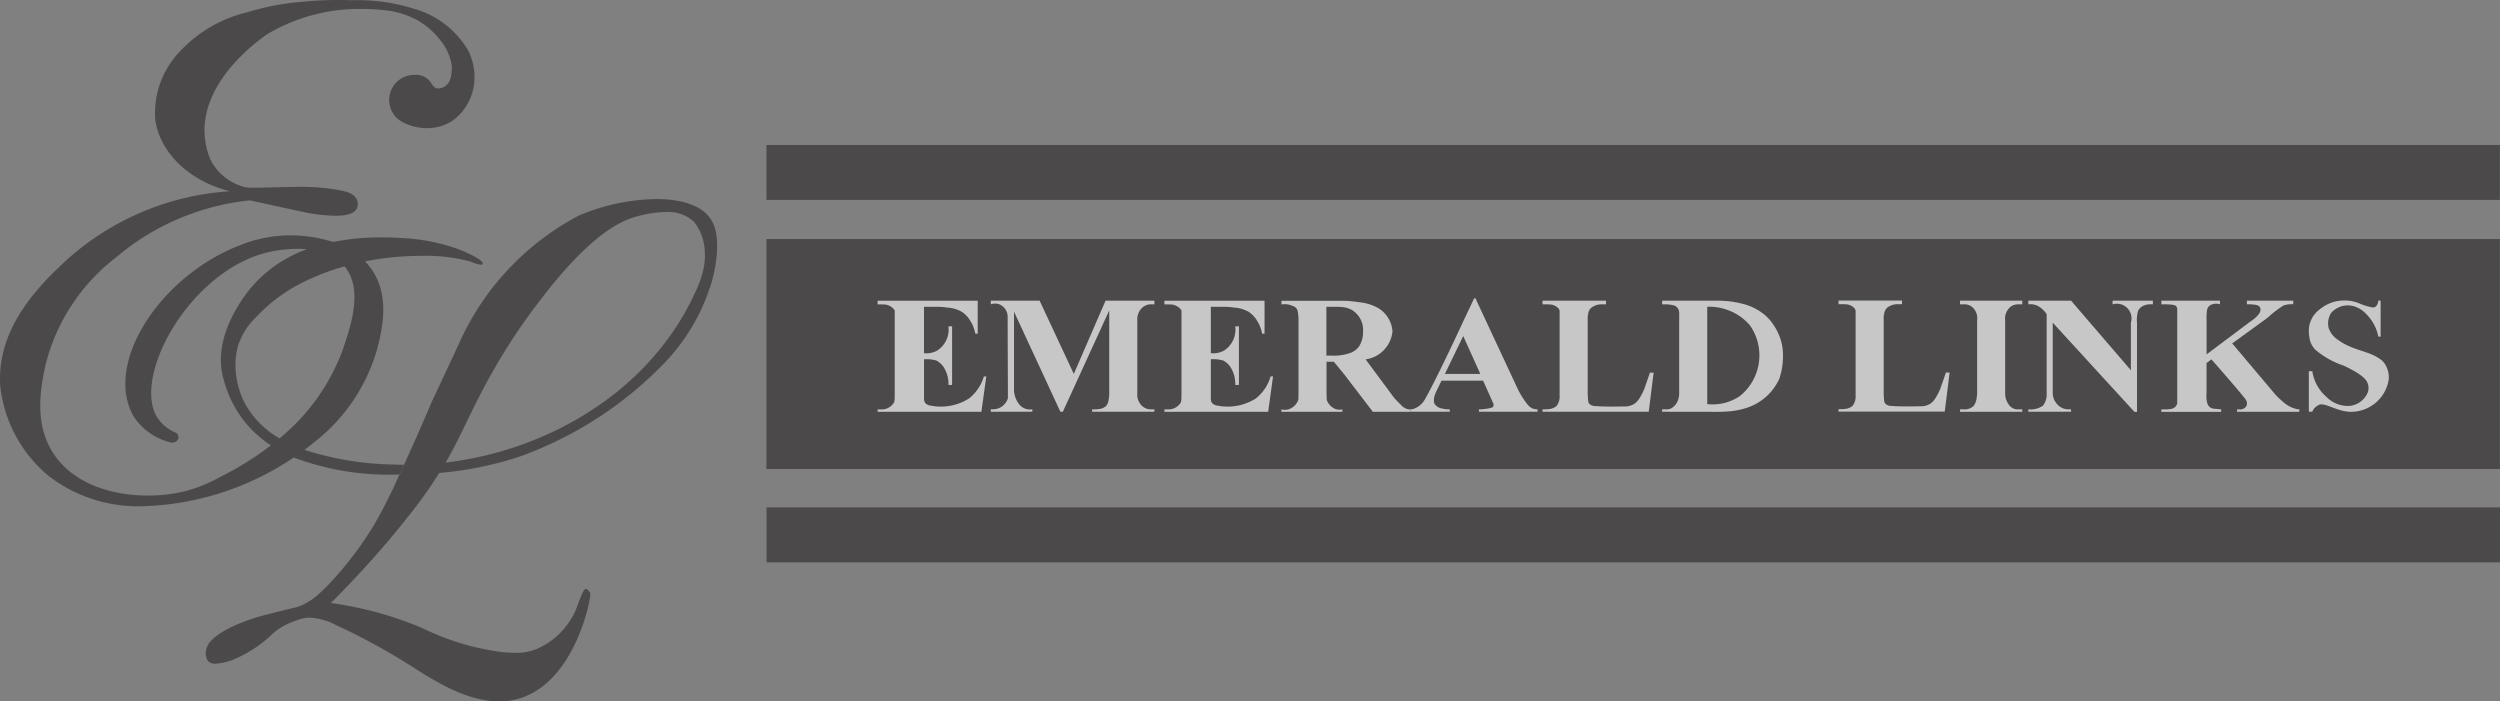 <svg xmlns="http://www.w3.org/2000/svg" xmlns:xlink="http://www.w3.org/1999/xlink" width="178.505" height="50.08" viewBox="0 0 178.505 50.08">
  <rect x="0" y="0" width="178.505" height="50.08" fill="#808080" stroke="none"/>
  <defs>
    <clipPath id="clip-path">
      <rect id="Rectangle_1194" data-name="Rectangle 1194" width="178.505" height="50.08" fill="none"/>
    </clipPath>
  </defs>
  <g id="Group_556" data-name="Group 556" opacity="0.56">
    <rect id="Rectangle_1191" data-name="Rectangle 1191" width="123.771" height="3.922" transform="translate(54.726 10.352)" fill="#231f20"/>
    <rect id="Rectangle_1192" data-name="Rectangle 1192" width="123.771" height="16.419" transform="translate(54.726 17.069)" fill="#231f20"/>
    <g id="Group_555" data-name="Group 555">
      <g id="Group_554" data-name="Group 554" clip-path="url(#clip-path)">
        <path id="Path_3219" data-name="Path 3219" d="M33.627,18.686a2.517,2.517,0,0,0,.707.217.14.14,0,0,0,.117-.041.135.135,0,0,0,0-.118c-.085-.241-2.208-1.554-5.7-1.744-.372-.02-.9-.049-1.537-.049a17.24,17.24,0,0,0-3.437.326,10.044,10.044,0,0,0-3.111-.472h-.141a9.72,9.72,0,0,0-3.393.707c-4.557,1.745-8.135,6.163-8.177,9.8a4.562,4.562,0,0,0,.613,2.463,4.445,4.445,0,0,0,2.545,1.8.593.593,0,0,0,.177.027.447.447,0,0,0,.447-.292.43.43,0,0,0-.147-.4,2.921,2.921,0,0,1-1.361-1.1c-1.835-2.951,2.4-10.63,8.094-11.841a9.578,9.578,0,0,1,1.9-.2c.222,0,.452.009.685.03a9.337,9.337,0,0,0-4.023,2.789c-.483.584-2.564,3.266-2.028,6.038h0l.011.049c.014.068.022.136.039.2.022.089.049.181.078.274a8.137,8.137,0,0,0,1.251,2.654A7.982,7.982,0,0,0,19.342,31.8a21.958,21.958,0,0,1-3.628,2.259,10.663,10.663,0,0,1-2.545,1.025,11.271,11.271,0,0,1-2.6.3c-2.5,0-5.274-.788-6.731-2.97s-.912-4.791-.6-6.3a13.917,13.917,0,0,1,5.055-7.741,17.407,17.407,0,0,1,5.628-3.2,17.644,17.644,0,0,1,3.915-.867l3.57.778a12.634,12.634,0,0,0,2.53.322c.755,0,1.346-.137,1.535-.5a.808.808,0,0,0,.018-.636c-.173-.428-.73-.579-1.06-.654a14.684,14.684,0,0,0-3.155-.27c-1.14,0-2.288.058-3.283.058h-.066a2.539,2.539,0,0,1-.336-.018,3.829,3.829,0,0,1-2.545-1.944,5.545,5.545,0,0,1-.424-1.7c-.331-3.96,3.915-6.928,4.489-7.317A12.871,12.871,0,0,1,25.847.638a14.433,14.433,0,0,1,1.567.086,6.167,6.167,0,0,1,2.3.671A5.517,5.517,0,0,1,31.5,2.95a3.615,3.615,0,0,1,.754,1.744,2.857,2.857,0,0,1-.035.636,1.31,1.31,0,0,1-.2.589.971.971,0,0,1-.708.4.534.534,0,0,1-.117-.013c-.353-.08-.346-.464-.778-.754a1.332,1.332,0,0,0-.75-.208c-.061,0-.118,0-.169.007a1.788,1.788,0,0,0-.707,3.393,3.693,3.693,0,0,0,1.684.405,3.358,3.358,0,0,0,1.816-.511,3.826,3.826,0,0,0,1.59-3.111,4.364,4.364,0,0,0-.424-1.873A6.521,6.521,0,0,0,29.535.617a13.527,13.527,0,0,0-4.489-.6C24.723,0,24.414,0,24.123,0a24.3,24.3,0,0,0-2.47.123,18.014,18.014,0,0,0-3.959.742A9.651,9.651,0,0,0,12.639,3.9a6.345,6.345,0,0,0-1.555,4.631c.325,2.383,2.462,4.42,5.337,5.125A19.266,19.266,0,0,0,4.827,18.5C3.1,20.106-.288,23.244.02,27.588a9.694,9.694,0,0,0,3.5,6.433,10.476,10.476,0,0,0,6.671,2.124,20.311,20.311,0,0,0,10.783-3.478,19.329,19.329,0,0,0,7.322,1.22h.226l.323-.7q-.345,0-.687-.018a22.054,22.054,0,0,1-6.42-1.048c.238-.178.472-.358.693-.542a12.88,12.88,0,0,0,4.525-6.751c.326-1.329.893-3.64-.389-5.549a4.5,4.5,0,0,0-.507-.615,20.47,20.47,0,0,1,3.995-.393,12.058,12.058,0,0,1,3.573.414M24.551,24.76a14.763,14.763,0,0,1-4.59,6.538,6.4,6.4,0,0,1-2.479-2.509,6.019,6.019,0,0,1-.639-2.144A5.4,5.4,0,0,1,17,24.672a5.008,5.008,0,0,1,1.29-2.033,11.655,11.655,0,0,1,3.216-2.421,17.367,17.367,0,0,1,3.094-1.2l.016.017c1.307,1.6.453,4.162-.071,5.726" transform="translate(0)" fill="#231f20"/>
        <path id="Path_3220" data-name="Path 3220" d="M102.149,70.41c.286-.775,1.009-3.557.091-4.959-.665-1.016-2.158-1.439-3.892-1.439a14.648,14.648,0,0,0-5.534,1.18,19.1,19.1,0,0,0-8.6,9.238c-.058.123-.843,1.813-1.934,4.132h0c-.73,1.736-1.4,3.224-1.95,4.427l-.323.7-.117.251A34.893,34.893,0,0,1,78.18,87.3a25.006,25.006,0,0,1-3.063,4.053c-.114.123-.338.368-.659.661a4.9,4.9,0,0,1-1.365.974,3.7,3.7,0,0,1-.8.25l-1.7.424s-2.969.7-4.077,1.932a1.27,1.27,0,0,0-.283.495,1.066,1.066,0,0,0,.094.9.7.7,0,0,0,.554.2,4.162,4.162,0,0,0,1.26-.292,9.041,9.041,0,0,0,2.8-1.838,4.1,4.1,0,0,1,.377-.306,5.364,5.364,0,0,1,1.352-.661c.132-.048.273-.1.345-.116a2.547,2.547,0,0,1,.6-.071,4.43,4.43,0,0,1,1.851.519A46.757,46.757,0,0,1,80.7,97.264c1.777,1.139,4.082,2.615,6.414,2.615a5.13,5.13,0,0,0,1.1-.117c4.342-.953,5.5-7.381,5.42-7.588a.658.658,0,0,0-.047-.094.565.565,0,0,0-.259-.236h-.011c-.207,0-.528,1.036-.72,1.509a5.358,5.358,0,0,1-2.828,2.8,3.741,3.741,0,0,1-1.49.258,9.955,9.955,0,0,1-1.267-.093,18.4,18.4,0,0,1-5.373-1.673,25.771,25.771,0,0,0-6.528-1.791c.937-.937,1.7-1.746,2.252-2.349,1.1-1.194,2.329-2.6,3.781-4.485a29.59,29.59,0,0,0,1.7-2.452,24.863,24.863,0,0,0,5.837-1.2,27.112,27.112,0,0,0,10-6.4,14.293,14.293,0,0,0,3.288-5.055c.064-.18.119-.347.168-.508M101.61,69.4c-.056.214-.121.412-.189.6A19.187,19.187,0,0,1,99.9,72.933c-3.661,5.76-10.179,9.139-16.595,9.894,1.225-2.122,1.906-3.951,3.352-6.482a42.5,42.5,0,0,1,3.263-4.933c3.871-5.13,6.107-5.917,7.093-6.174a8.114,8.114,0,0,1,2.008-.3h0a2.7,2.7,0,0,1,2.021.7,3.629,3.629,0,0,1,.748,1.868,4.68,4.68,0,0,1-.177,1.891" transform="translate(-51.485 -49.799)" fill="#231f20"/>
        <rect id="Rectangle_1193" data-name="Rectangle 1193" width="123.771" height="3.922" transform="translate(54.734 36.23)" fill="#231f20"/>
        <path id="Path_3221" data-name="Path 3221" d="M377.764,97.128v3.312a1.582,1.582,0,0,0,.945-.188,1.784,1.784,0,0,0,.8-1.73h.262v4.184h-.262a2.18,2.18,0,0,0-.261-1.133,1.373,1.373,0,0,0-.61-.61,2.432,2.432,0,0,0-.872-.087v2.634a1.8,1.8,0,0,0,0,.182,1.4,1.4,0,0,0,.027.2.483.483,0,0,0,.1.146.572.572,0,0,0,.327.142,3.763,3.763,0,0,0,2.767-.512,3.115,3.115,0,0,0,1.046-1.569h.174l-.349,2.527h-7.408v-.174h.262a1.01,1.01,0,0,0,.37-.054,1.043,1.043,0,0,0,.5-.381c.087-.087.087-.349.087-.7V97.389a.877.877,0,0,0-.131-.163.991.991,0,0,0-.59-.265l-.5-.007v-.261H381.6v2.353h-.174a2.486,2.486,0,0,0-.352-.911,1.961,1.961,0,0,0-.616-.653,2.418,2.418,0,0,0-1.036-.3,5.182,5.182,0,0,0-.784-.054Z" transform="translate(-291.309 -75.222)" fill="#fff"/>
        <path id="Path_3222" data-name="Path 3222" d="M285.526,97.128v3.312a1.582,1.582,0,0,0,.945-.188,1.784,1.784,0,0,0,.8-1.73h.262v4.184h-.262a2.18,2.18,0,0,0-.261-1.133,1.373,1.373,0,0,0-.61-.61,2.432,2.432,0,0,0-.872-.087v2.634a1.8,1.8,0,0,0,0,.182,1.4,1.4,0,0,0,.027.2.482.482,0,0,0,.1.146.572.572,0,0,0,.327.142,3.763,3.763,0,0,0,2.767-.512A3.115,3.115,0,0,0,289.8,102.1h.174l-.349,2.527h-7.408v-.174h.262a1.01,1.01,0,0,0,.37-.054,1.044,1.044,0,0,0,.5-.381c.087-.087.087-.349.087-.7V97.389a.877.877,0,0,0-.131-.163.991.991,0,0,0-.59-.265l-.5-.007v-.261h7.147v2.353h-.174a2.486,2.486,0,0,0-.352-.911,1.96,1.96,0,0,0-.616-.653,2.418,2.418,0,0,0-1.036-.3,5.182,5.182,0,0,0-.784-.054Z" transform="translate(-219.551 -75.222)" fill="#fff"/>
        <path id="Path_3223" data-name="Path 3223" d="M324.547,101.921l2.266-5.229H330.3v.261h-.261a.746.746,0,0,0-.133.005.979.979,0,0,0-.632.419,1.108,1.108,0,0,0-.194.709v5.229a1.09,1.09,0,0,0,.166.681.972.972,0,0,0,.537.42.86.86,0,0,0,.256.032h.261v.174h-4.445v-.174a1.73,1.73,0,0,0,.455-.017.9.9,0,0,0,.547-.222.847.847,0,0,0,.174-.447,1.913,1.913,0,0,0,.044-.447V97.389l-3.312,7.234h-.174l-3.312-7.147v5.578a1.711,1.711,0,0,0,.423,1.1.985.985,0,0,0,.884.291v.174H318.62v-.174h.087a1.126,1.126,0,0,0,.653-.163,1.139,1.139,0,0,0,.48-.621v-.61q-.01-2.569-.019-5.137a.937.937,0,0,0-.021-.283.956.956,0,0,0-.631-.7.9.9,0,0,0-.549.021v-.261h3.486Z" transform="translate(-247.874 -75.222)" fill="#fff"/>
        <path id="Path_3224" data-name="Path 3224" d="M421.279,104.449a.7.7,0,0,1-.172,0,1,1,0,0,1-.536-.328,6.663,6.663,0,0,1-.511-.539l-2-2.7a2.236,2.236,0,0,0,1.917-2,2.12,2.12,0,0,0-1.024-1.667,3.456,3.456,0,0,0-1.373-.414,8.711,8.711,0,0,0-1-.1h-4.532v.261a1.383,1.383,0,0,1,.523.011,1.364,1.364,0,0,1,.292.1.518.518,0,0,1,.228.138c.135.143.149.345.17.68.005.086.006.157.006.2v5.142l-.011.534a1.118,1.118,0,0,1-.675.675,1,1,0,0,1-.534.011v.174H416.4v-.174a.916.916,0,0,1-.458-.011,1.081,1.081,0,0,1-.662-.685l-.013-.524V101.05h.523l.784.959,2,2.615h2.7Zm-3.661-4.532a1.355,1.355,0,0,1-.7.523,3.663,3.663,0,0,1-.8.163,3.621,3.621,0,0,1-.512.011h-.349V97.128h.7a3.039,3.039,0,0,1,.305.011,1.867,1.867,0,0,1,.763.185,1.413,1.413,0,0,1,.327.24,1.644,1.644,0,0,1,.523,1.307,1.859,1.859,0,0,1-.262,1.046" transform="translate(-320.551 -75.222)" fill="#fff"/>
        <path id="Path_3225" data-name="Path 3225" d="M503.972,101.833l-.349,2.789h-7.583v-.174h.262a1.539,1.539,0,0,0,.194-.017.944.944,0,0,0,.547-.222,1.112,1.112,0,0,0,.216-.754c0-.058,0-.107,0-.139V98.085l0-.661a.473.473,0,0,0-.059-.154.883.883,0,0,0-.68-.31,1.478,1.478,0,0,0-.218-.008h-.262v-.262h4.532v.262h-.349a1.2,1.2,0,0,0-.711.252.761.761,0,0,0-.22.449,1.862,1.862,0,0,0-.028.432v5.055c0,.125,0,.231.012.442.018.322.043.395.085.452a.591.591,0,0,0,.443.182c.709.06,1.866.03,2.033.026a1.247,1.247,0,0,0,.808-.22,1.435,1.435,0,0,0,.36-.434,3.8,3.8,0,0,0,.4-.884c.135-.382.241-.686.3-.872Z" transform="translate(-385.9 -75.222)" fill="#fff"/>
        <path id="Path_3226" data-name="Path 3226" d="M599.157,101.786l-.349,2.789h-7.583V104.4h.262a1.508,1.508,0,0,0,.194-.017.942.942,0,0,0,.547-.222,1.11,1.11,0,0,0,.216-.754c0-.058,0-.107,0-.139V98.038l0-.661a.474.474,0,0,0-.059-.155.884.884,0,0,0-.68-.31,1.479,1.479,0,0,0-.218-.008h-.262v-.262h4.532v.262h-.349a1.2,1.2,0,0,0-.711.252.9.9,0,0,0-.137.185.889.889,0,0,0-.083.264,1.869,1.869,0,0,0-.028.432v5.055c0,.125,0,.231.012.442.018.322.043.395.085.452a.591.591,0,0,0,.443.182c.709.06,1.866.03,2.033.025a1.247,1.247,0,0,0,.808-.22,1.438,1.438,0,0,0,.36-.434,3.806,3.806,0,0,0,.4-.884c.135-.382.241-.686.3-.872Z" transform="translate(-459.95 -75.185)" fill="#fff"/>
        <path id="Path_3227" data-name="Path 3227" d="M542.526,98.521a3.49,3.49,0,0,0-.708-.828,3.983,3.983,0,0,0-1.678-.806,6.375,6.375,0,0,0-1.286-.185c-.213-.011-.39-.012-.512-.011h-3.835v.261h.261a2.337,2.337,0,0,1,.61.087.447.447,0,0,1,.07.03.552.552,0,0,1,.243.3,1.188,1.188,0,0,1,.032.4c0,.084,0,.191,0,.315v5.229a1.319,1.319,0,0,1-.046.345,1.075,1.075,0,0,1-.574.745.77.77,0,0,1-.338.044h-.261v.174l3.84.006c.215,0,.476,0,.774-.022.142-.01.3-.021.5-.05a5.067,5.067,0,0,0,.772-.166,4.025,4.025,0,0,0,.9-.379,3.839,3.839,0,0,0,1.581-1.743,4.936,4.936,0,0,0,.262-1.569,3.743,3.743,0,0,0-.61-2.179m-2.459,4.977a3.468,3.468,0,0,1-2.338.577l0-6.949a3.859,3.859,0,0,1,3.029,1.3,3.729,3.729,0,0,1-.694,5.072" transform="translate(-415.826 -75.221)" fill="#fff"/>
        <path id="Path_3228" data-name="Path 3228" d="M634.729,104.449v.174h-4.445v-.174h.262a.914.914,0,0,0,.72-.255,1.262,1.262,0,0,0,.213-.611,2.135,2.135,0,0,0,.027-.267V98.086a1.045,1.045,0,0,0-.447-1.012.9.9,0,0,0-.512-.121h-.262v-.261h4.445v.261h-.262a.911.911,0,0,0-.5.121,1.061,1.061,0,0,0-.46,1.012v5.229a1.315,1.315,0,0,0,.227.75.843.843,0,0,0,.394.339.754.754,0,0,0,.338.044Z" transform="translate(-490.335 -75.222)" fill="#fff"/>
        <path id="Path_3229" data-name="Path 3229" d="M655.315,96.692l4.271,4.968v-3.4a1.048,1.048,0,0,0-1.307-1.307v-.261h2.876v.261a1.4,1.4,0,0,0-.369.012.983.983,0,0,0-.4.136.868.868,0,0,0-.276.288,2.182,2.182,0,0,0-.087.872q0,3.184,0,6.369h-.184l-5.833-6.369v5.055a1.094,1.094,0,0,0,.017.166,1.2,1.2,0,0,0,.724.9,1.056,1.056,0,0,0,.392.065h.174v.175h-3.05v-.175a1.514,1.514,0,0,0,1.046-.261,1.3,1.3,0,0,0,.262-.872V97.651a1.855,1.855,0,0,0-.36-.4,1.339,1.339,0,0,0-.312-.205,1.2,1.2,0,0,0-.636-.093v-.261Z" transform="translate(-507.436 -75.222)" fill="#fff"/>
        <path id="Path_3230" data-name="Path 3230" d="M700.106,99.742l3.033,3.594a4.827,4.827,0,0,0,.562.546,2.216,2.216,0,0,0,.987.544,1.558,1.558,0,0,0,.211.023v.174h-4.445v-.174l.124,0a.529.529,0,0,0,.52-.2.454.454,0,0,0,.063-.216.547.547,0,0,0-.092-.284c-.123-.187-1.092-1.326-2.446-2.867l-.349.261v2.179a1.719,1.719,0,0,0,.087.784.551.551,0,0,0,.224.238.812.812,0,0,0,.321.067l.414.044v.174h-4.271v-.174h.261a1.9,1.9,0,0,0,.369-.027.7.7,0,0,0,.276-.082.558.558,0,0,0,.226-.327V97.3a.343.343,0,0,0-.083-.221c-.034-.036-.107-.1-.533-.12-.107-.006-.2-.008-.255-.008h-.261v-.261h4.183v.261a.847.847,0,0,0-.606.022.566.566,0,0,0-.216.156c-.1.128-.116.28-.133.58-.005.09-.009.219,0,.375v2.44l3.138-2.353c.057-.036.76-.485.711-.877a.334.334,0,0,0-.056-.156c-.1-.138-.29-.157-.568-.18a2.852,2.852,0,0,0-.348-.008v-.261h3.312v.261a1.7,1.7,0,0,0-.7.087,7.683,7.683,0,0,0-1.133.872Z" transform="translate(-540.722 -75.222)" fill="#fff"/>
        <path id="Path_3231" data-name="Path 3231" d="M747.581,96.689q0,1.285,0,2.569l-.166-.006a3.068,3.068,0,0,0-.827-1.571,1.943,1.943,0,0,0-1.019-.619,1.588,1.588,0,0,0-1.515.492,1.368,1.368,0,0,0-.18,1.1,1.637,1.637,0,0,0,.683.844c1.018.755,2.221.77,3.037,1.4a1.388,1.388,0,0,1,.229.22,1.764,1.764,0,0,1,.337,1.187,2.72,2.72,0,0,1-2.811,2.315c-.966-.057-1.759-.684-2.177-.49a1.047,1.047,0,0,0-.345.267.9.9,0,0,0-.127.221l-.245,0q0-1.447,0-2.894h.248a3.005,3.005,0,0,0,.992,1.819,2.167,2.167,0,0,0,1.654.662,1.578,1.578,0,0,0,1.338-1.027,1.048,1.048,0,0,0,0-.489c-.077-.318-.33-.693-1.739-1.36a6.133,6.133,0,0,1-2.033-1.141,1.6,1.6,0,0,1-.361-.6,2.884,2.884,0,0,1-.1-.763,1.879,1.879,0,0,1,.744-1.488,2.831,2.831,0,0,1,.855-.5,2.72,2.72,0,0,1,.964-.161,2.631,2.631,0,0,1,1.044.207,4.158,4.158,0,0,0,.94.289.32.32,0,0,0,.166-.025.379.379,0,0,0,.165-.172.633.633,0,0,0,.083-.3Z" transform="translate(-577.599 -75.22)" fill="#fff"/>
        <path id="Path_3232" data-name="Path 3232" d="M462.343,103.773c-.163-.066-.3-.181-.567-.566a7.017,7.017,0,0,1-.457-.763l-3.051-6.537h-.087l-.784,1.656c-1.321,2.858-2.364,4.928-2.691,5.48a1.49,1.49,0,0,1-.876.772.932.932,0,0,1-.181.023v.174h2.789v-.174a1.791,1.791,0,0,1-.523-.054.782.782,0,0,1-.561-.329.485.485,0,0,1-.041-.139,1.056,1.056,0,0,1,.089-.577,2.007,2.007,0,0,1,.1-.236l.347-.711h2.969l.73,1.635a.268.268,0,0,1-.005.209c-.036.065-.109.1-.4.147-.115.019-.267.041-.447.054h-.174v.174h4.183v-.174a.921.921,0,0,1-.37-.065M457.4,98.609l1.219,2.705h-1l-.224,0h-1.307l1.307-2.7" transform="translate(-352.921 -74.612)" fill="#fff"/>
      </g>
    </g>
  </g>
</svg>
